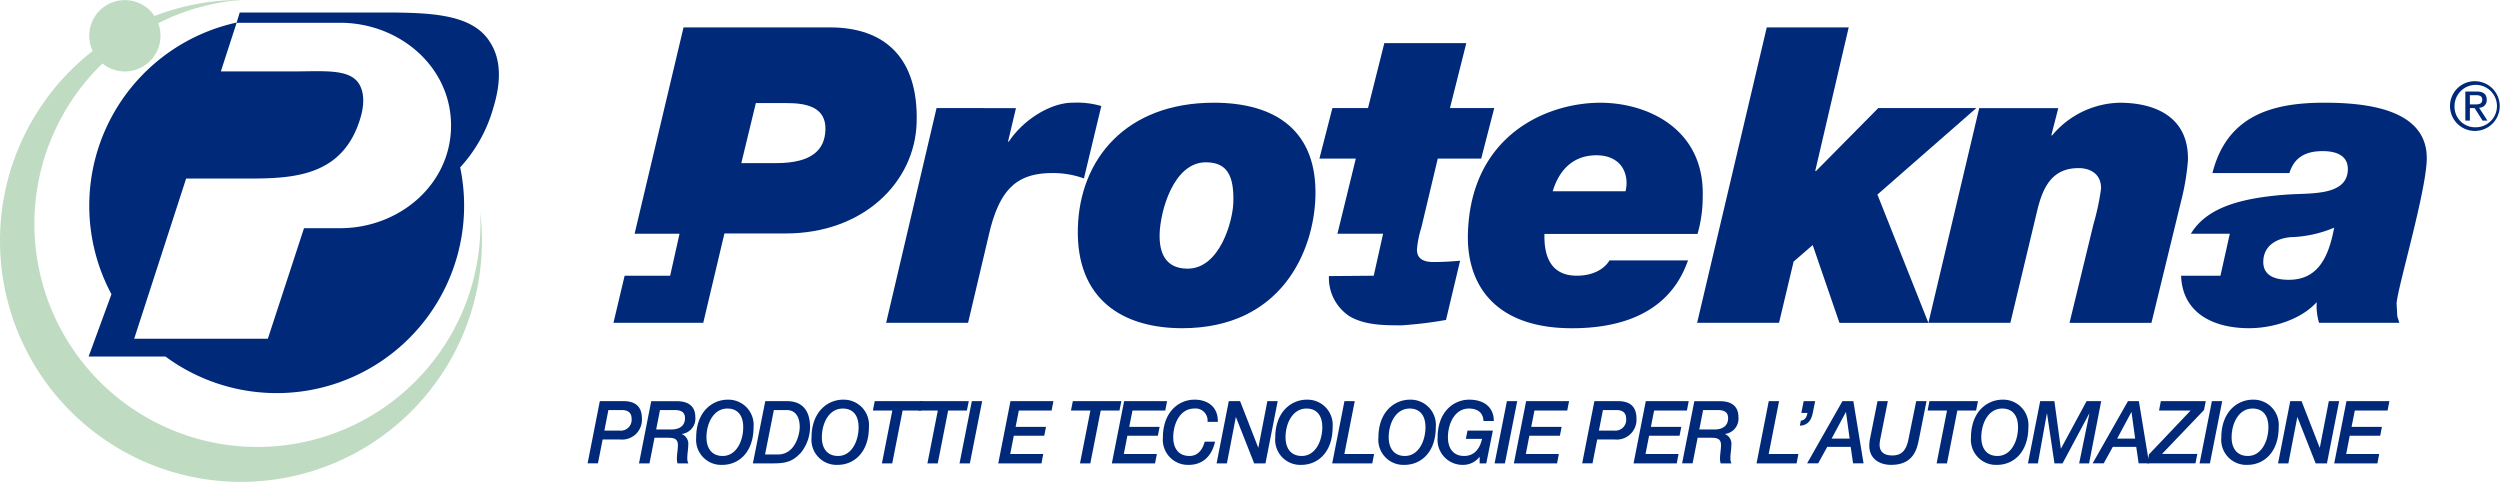 <svg xmlns="http://www.w3.org/2000/svg" xmlns:xlink="http://www.w3.org/1999/xlink" width="385.062" height="74.228" viewBox="0 0 385.062 74.228"><defs><clipPath id="a"><rect width="385.062" height="74.228" fill="none"/></clipPath></defs><g transform="translate(-20.244 -16.369)"><g transform="translate(20.244 16.369)"><g clip-path="url(#a)"><path d="M20.244,53.481A37.048,37.048,0,0,1,34.516,24.227a5.487,5.487,0,0,1,9.52-5.4,36.985,36.985,0,0,1,13.322-2.462h.088A33.839,33.839,0,0,0,44.615,19.95a5.494,5.494,0,0,1-5.135,7.425,5.456,5.456,0,0,1-3.452-1.222A34.35,34.35,0,1,0,94.243,50.739q0-.9-.045-1.79a37.115,37.115,0,1,1-73.953,4.532" transform="translate(-20.244 -16.369)" fill="#bfdcc2"/><path d="M53.135,17.726H74.993c7.478,0,13.939.183,16.667,4.527,1.418,2.169,2.005,5.316.555,10.078a22.627,22.627,0,0,1-5.126,9.25,28.87,28.87,0,0,1-45.4,29.129H29.864l3.514-9.591A28.883,28.883,0,0,1,52.664,19.274Zm-.478,1.582L50.227,26.8H61.443c4.466,0,8.42-.431,9.959,1.757.758,1.08,1.1,2.868.29,5.519-2.705,8.89-10.268,9.226-17.3,9.226H44.879l-8,24.669H57.466l5.57-17.023H68.6c9.1,0,17.084-6.721,17.084-15.817S77.7,19.308,68.6,19.308Z" transform="translate(-16.211 -15.8)" fill="#002979"/><path d="M84.016,69.487h1.591l.725-3.676h2.719a3.05,3.05,0,0,0,3.335-2.982c0-.9,0-2.925-2.838-2.925H85.9Zm3.2-8.213h2.062c1.3,0,1.513.776,1.513,1.314A1.668,1.668,0,0,1,89,64.444H86.6Z" transform="translate(6.489 1.882)" fill="#002979"/><path d="M92.826,61.275h2.224c.84,0,1.628.2,1.628,1.247,0,1.114-.762,1.746-2.11,1.746H92.238Zm-3.232,8.213h1.614l.776-3.944h1.9c.853,0,1.7,0,1.7,1.114,0,.7-.152,1.384-.152,2.1a2.323,2.323,0,0,0,.1.734H97.2a1.542,1.542,0,0,1-.166-.789c-.011-.657.14-1.331.14-1.988a1.611,1.611,0,0,0-.968-1.73v-.03a2.373,2.373,0,0,0,2.061-2.6c0-2.337-2.083-2.442-2.863-2.442H91.476Z" transform="translate(8.828 1.882)" fill="#002979"/><path d="M97.387,65.545c0-2.137,1.069-4.432,3.23-4.432,1.591,0,2.43,1.087,2.43,2.874,0,2.132-1.069,4.429-3.166,4.429-1.591,0-2.494-1.086-2.494-2.871M95.8,65.6a3.863,3.863,0,0,0,4.032,4.188c2.43,0,4.808-1.827,4.808-5.851a3.882,3.882,0,0,0-3.968-4.191C98.3,59.743,95.8,61.57,95.8,65.6" transform="translate(11.428 1.814)" fill="#002979"/><path d="M105.186,61.275h1.984c1.259,0,2,.951,2,2.631,0,.966-.623,4.212-3.358,4.212h-1.984Zm-3.232,8.213h3.192c2.265,0,3.1-.5,4.174-1.609a6.332,6.332,0,0,0,1.436-3.96c0-2.658-1.26-4.014-3.561-4.014h-3.332Z" transform="translate(14.009 1.882)" fill="#002979"/><path d="M109.91,65.545c0-2.137,1.067-4.432,3.229-4.432,1.591,0,2.431,1.087,2.431,2.874,0,2.132-1.069,4.429-3.168,4.429-1.591,0-2.492-1.086-2.492-2.871m-1.591.053a3.862,3.862,0,0,0,4.032,4.188c2.428,0,4.808-1.827,4.808-5.851a3.884,3.884,0,0,0-3.968-4.191c-2.366,0-4.872,1.827-4.872,5.854" transform="translate(16.677 1.814)" fill="#002979"/></g></g><path d="M114.979,61.355h2.989l-1.6,8.133h1.589l1.6-8.133h2.886l.293-1.45h-7.478Z" transform="translate(39.713 18.251)" fill="#002979"/><path d="M119.917,61.355h2.99l-1.6,8.133h1.59l1.6-8.133h2.888l.294-1.45H120.2Z" transform="translate(41.783 18.251)" fill="#002979"/><path d="M124.381,69.488h1.591l1.893-9.582h-1.588Z" transform="translate(43.655 18.251)" fill="#002979"/><path d="M128.586,69.488h6.653l.278-1.447h-5.088l.548-2.808h4.693l.268-1.367h-4.68l.494-2.511H136.8l.279-1.45h-6.614Z" transform="translate(45.417 18.251)" fill="#002979"/><path d="M136.475,61.355h2.991l-1.6,8.133h1.591l1.6-8.133h2.888l.294-1.45h-7.479Z" transform="translate(48.724 18.251)" fill="#002979"/><path d="M140.913,69.488h6.652l.279-1.447h-5.088l.547-2.808H148l.267-1.367h-4.68l.5-2.511h5.051l.278-1.45h-6.614Z" transform="translate(50.585 18.251)" fill="#002979"/><g transform="translate(20.244 16.369)"><g clip-path="url(#a)"><path d="M154.911,63.166c.062-2.2-1.439-3.423-3.588-3.423-2.366,0-4.871,1.827-4.871,5.854a3.862,3.862,0,0,0,4.031,4.188c1.895,0,3.474-1.152,4-3.569h-1.59c-.179.657-.712,2.2-2.354,2.2-1.591,0-2.492-1.086-2.492-2.871,0-2.134,1.069-4.432,3.232-4.432a1.851,1.851,0,0,1,2.045,2.054Z" transform="translate(32.663 1.814)" fill="#002979"/></g></g><path d="M152.279,69.488h1.588l1.375-7.113h.024l2.8,7.113h1.741l1.884-9.582H160.1l-1.387,7.154h-.024L155.9,59.905h-1.743Z" transform="translate(55.35 18.251)" fill="#002979"/><g transform="translate(20.244 16.369)"><g clip-path="url(#a)"><path d="M160.232,65.545c0-2.137,1.07-4.432,3.232-4.432,1.59,0,2.43,1.087,2.43,2.874,0,2.132-1.067,4.429-3.166,4.429-1.591,0-2.495-1.086-2.495-2.871m-1.588.053a3.861,3.861,0,0,0,4.031,4.188c2.431,0,4.81-1.827,4.81-5.851a3.883,3.883,0,0,0-3.969-4.191c-2.364,0-4.871,1.827-4.871,5.854" transform="translate(37.774 1.814)" fill="#002979"/></g></g><path d="M164.828,69.488H171l.28-1.447H166.7l1.6-8.135h-1.588Z" transform="translate(60.61 18.251)" fill="#002979"/><g transform="translate(20.244 16.369)"><g clip-path="url(#a)"><path d="M171.43,65.545c0-2.137,1.067-4.432,3.229-4.432,1.591,0,2.431,1.087,2.431,2.874,0,2.132-1.07,4.429-3.166,4.429-1.591,0-2.494-1.086-2.494-2.871m-1.589.053a3.86,3.86,0,0,0,4.031,4.188c2.428,0,4.81-1.827,4.81-5.851a3.884,3.884,0,0,0-3.972-4.191c-2.364,0-4.868,1.827-4.868,5.854" transform="translate(42.468 1.814)" fill="#002979"/><path d="M184.777,64.512h-3.906l-.254,1.274h2.492c-.342,1.527-1.195,2.63-2.759,2.63-1.591,0-2.492-1.086-2.492-2.871,0-2.137,1.067-4.432,3.23-4.432,1.335,0,2.187.619,2.249,1.922h1.59c-.011-2.244-1.652-3.291-3.789-3.291-2.364,0-4.871,1.827-4.871,5.854a3.861,3.861,0,0,0,4.031,4.188,3.161,3.161,0,0,0,2.42-1.236h.023v1.006h1.019Z" transform="translate(45.161 1.814)" fill="#002979"/></g></g><path d="M182.451,69.488h1.591l1.893-9.582h-1.588Z" transform="translate(67.998 18.251)" fill="#002979"/><path d="M184.541,69.488h6.653l.279-1.447h-5.088l.546-2.808h4.7l.269-1.367h-4.683l.495-2.511h5.052l.279-1.45h-6.612Z" transform="translate(68.874 18.251)" fill="#002979"/><g transform="translate(20.244 16.369)"><g clip-path="url(#a)"><path d="M191.955,69.487h1.591l.724-3.676h2.722a3.046,3.046,0,0,0,3.332-2.982c0-.9,0-2.925-2.837-2.925h-3.65Zm3.2-8.213h2.062c1.3,0,1.511.776,1.511,1.314a1.666,1.666,0,0,1-1.791,1.855h-2.406Z" transform="translate(51.738 1.882)" fill="#002979"/></g></g><path d="M197.533,69.488h6.651l.279-1.447h-5.086l.546-2.808h4.693l.269-1.367H200.2l.5-2.511h5.05l.279-1.45h-6.612Z" transform="translate(74.32 18.251)" fill="#002979"/><g transform="translate(20.244 16.369)"><g clip-path="url(#a)"><path d="M206.035,61.275h2.225c.842,0,1.628.2,1.628,1.247,0,1.114-.762,1.746-2.112,1.746h-2.327ZM202.8,69.487h1.618l.773-3.944h1.9c.852,0,1.7,0,1.7,1.114,0,.7-.15,1.384-.15,2.1a2.323,2.323,0,0,0,.1.734h1.668a1.527,1.527,0,0,1-.166-.789c-.013-.657.138-1.331.138-1.988a1.61,1.61,0,0,0-.964-1.73v-.03a2.375,2.375,0,0,0,2.059-2.6c0-2.337-2.085-2.442-2.861-2.442h-3.931Z" transform="translate(56.285 1.882)" fill="#002979"/></g></g><path d="M210.881,69.488h6.167l.28-1.447h-4.579l1.6-8.135h-1.588Z" transform="translate(79.916 18.251)" fill="#002979"/><g transform="translate(20.244 16.369)"><g clip-path="url(#a)"><path d="M215.808,61.716h.954c-.141.66-.358,1.1-1.032,1.2l-.152.779c1.387-.07,1.805-1.047,2-1.987l.358-1.8h-1.768Z" transform="translate(61.641 1.882)" fill="#002979"/></g></g><path d="M216.367,69.487h1.7l1.4-2.536h3.612l.368,2.536h1.616L223.491,59.9h-1.68Zm6.551-3.811h-2.775l2.188-4.083h.026Z" transform="translate(82.216 18.251)" fill="#002979"/><g transform="translate(20.244 16.369)"><g clip-path="url(#a)"><path d="M223.27,65.477a6.209,6.209,0,0,0-.153,1.289c0,2.012,1.564,2.952,3.356,2.952,3.294,0,3.944-2.214,4.26-3.8l1.2-6.013h-1.591l-1.2,5.905c-.393,1.973-1.3,2.458-2.489,2.458-1.107,0-1.973-.43-1.949-1.719a5.394,5.394,0,0,1,.1-.779l1.169-5.866h-1.591Z" transform="translate(64.801 1.882)" fill="#002979"/></g></g><path d="M229.446,61.355h2.987l-1.6,8.133h1.591l1.6-8.133h2.887l.293-1.45h-7.479Z" transform="translate(87.699 18.251)" fill="#002979"/><g transform="translate(20.244 16.369)"><g clip-path="url(#a)"><path d="M235.742,65.545c0-2.137,1.067-4.432,3.229-4.432,1.591,0,2.431,1.087,2.431,2.874,0,2.132-1.067,4.429-3.168,4.429-1.59,0-2.492-1.086-2.492-2.871m-1.591.053a3.863,3.863,0,0,0,4.032,4.188c2.428,0,4.81-1.827,4.81-5.851a3.883,3.883,0,0,0-3.969-4.191c-2.367,0-4.872,1.827-4.872,5.854" transform="translate(69.427 1.814)" fill="#002979"/></g></g><path d="M240.336,69.488h1.526l1.387-7.678h.025l1.145,7.678h1.247l4.108-7.678h.025l-1.577,7.678h1.527l1.868-9.582h-2.251l-3.943,7.3H245.4l-.992-7.3h-2.188Z" transform="translate(92.264 18.251)" fill="#002979"/><path d="M247.355,69.487h1.706l1.4-2.536h3.612l.37,2.536h1.612L254.477,59.9H252.8Zm6.551-3.811h-2.775l2.19-4.083h.024Z" transform="translate(95.206 18.251)" fill="#002979"/><path d="M255.1,61.355h4.859l-6.4,6.738-.28,1.394h7.428l.291-1.45h-5.443l6.474-6.766.267-1.367h-6.92Z" transform="translate(97.689 18.251)" fill="#002979"/><path d="M258.963,69.488h1.591l1.893-9.582h-1.588Z" transform="translate(100.072 18.251)" fill="#002979"/><g transform="translate(20.244 16.369)"><g clip-path="url(#a)"><path d="M262.909,65.545c0-2.137,1.07-4.432,3.233-4.432,1.59,0,2.43,1.087,2.43,2.874,0,2.132-1.069,4.429-3.166,4.429-1.591,0-2.5-1.086-2.5-2.871m-1.588.053a3.863,3.863,0,0,0,4.032,4.188c2.428,0,4.81-1.827,4.81-5.851a3.885,3.885,0,0,0-3.972-4.191c-2.364,0-4.869,1.827-4.869,5.854" transform="translate(80.817 1.814)" fill="#002979"/></g></g><path d="M267.478,69.488h1.591l1.373-7.113h.026l2.8,7.113h1.742l1.881-9.582H275.3l-1.387,7.154h-.026L271.1,59.905h-1.742Z" transform="translate(103.642 18.251)" fill="#002979"/><path d="M273.575,69.488h6.651l.28-1.447h-5.088l.547-2.808h4.693l.267-1.367h-4.68l.5-2.511h5.048l.28-1.45h-6.612Z" transform="translate(106.198 18.251)" fill="#002979"/><g transform="translate(20.244 16.369)"><g clip-path="url(#a)"><path d="M116.416,61.419h12.62L132.3,47.591c1.663-6.947,4.405-9.24,9.76-9.24a13.888,13.888,0,0,1,4.82.829l2.677-11.152a13.375,13.375,0,0,0-4.446-.511c-3.251,0-7.466,2.485-9.8,5.992h-.125l1.228-5.163H124.179Z" transform="translate(20.072 -11.696)" fill="#002979"/><path d="M137.226,46.762c-.315,11.088,6.951,15.486,16.067,15.486,15.229,0,20.282-11.788,20.525-20.265.284-10.005-5.962-14.467-15.648-14.467-13.511,0-20.641,8.667-20.943,19.246m12.593.957c.1-3.442,2.1-11.024,7.133-11.024,3.378,0,4.334,2.228,4.221,6.181-.082,2.868-2.075,10.2-7.046,10.2-3.568,0-4.384-2.675-4.307-5.353" transform="translate(28.791 -11.696)" fill="#002979"/><path d="M186.063,21.049l-2.52,10.007h6.821l-2.007,7.776h-6.69l-2.535,10.643a15.306,15.306,0,0,0-.667,3.314c-.03,1.081.517,1.974,2.494,1.974,2.042,0,3.125-.128,4.147-.192l-2.171,9.114a61.18,61.18,0,0,1-6.842.829c-2.674,0-5.545,0-7.928-1.34a7.05,7.05,0,0,1-3.261-6.244l6.9-.055,1.443-6.469h-7.032l2.83-11.574h-5.607l2-7.776h5.484l2.513-10.007Z" transform="translate(39.785 -14.407)" fill="#002979"/><path d="M201.363,51.8c-.668,1.151-2.295,2.359-5.038,2.359-3.951,0-5.078-2.929-4.977-6.436h23.577a20.741,20.741,0,0,0,.8-5.735c.294-10.389-8.447-14.467-15.777-14.467-8.22,0-19.96,4.971-20.391,20.139-.231,8.027,4.3,14.594,16.027,14.594,14.274,0,16.992-8.221,17.885-10.452Zm-8.747-10.641c1.057-3.505,3.345-5.546,6.723-5.546,3.186,0,4.723,1.977,4.651,4.462a6.221,6.221,0,0,1-.158,1.084Z" transform="translate(46.538 -11.696)" fill="#002979"/></g></g><path d="M204.431,64.846h12.616l2.245-9.433,2.94-2.547,4.12,11.98h13.7L232.2,45.09l15.23-13.319H232.33l-9.58,9.686h-.129l5.156-22.115h-12.62Z" transform="translate(77.212 1.247)" fill="#002979"/><g transform="translate(20.244 16.369)"><g clip-path="url(#a)"><path d="M229.533,61.419h12.62L246.346,43.9c.863-3.443,2.282-6.31,6.3-6.31,2.038,0,3.537,1.083,3.476,3.186a38.725,38.725,0,0,1-1.172,5.48l-3.683,15.168h12.617l4.549-18.672a36.49,36.49,0,0,0,1.07-6.31c.186-6.5-4.717-8.921-10.516-8.921a13.91,13.91,0,0,0-10.4,5.034h-.128l1.076-4.205H237.357Z" transform="translate(67.491 -11.696)" fill="#002979"/><path d="M273.638,38.35H261.784c2.225-8.8,9.1-10.834,17.2-10.834,5.988,0,16.037.764,15.808,8.795-.149,5.16-4.587,20.012-4.648,22.179.183,2.547-.04,1.4.427,2.929H278.207a8.9,8.9,0,0,1-.358-3.188c-2.431,2.678-6.738,4.016-10.437,4.016-5.455,0-10.255-2.3-10.455-8.085h6.06l1.443-6.469h-5.993c2.488-4.12,7.868-5.519,14.819-6.03,3.578-.255,9.236.255,9.353-3.823.064-2.295-1.957-2.868-3.872-2.868-2.55,0-4.358.891-5.129,3.378m-4.022,13.573c-.064,2.3,1.9,2.868,3.934,2.868,4.27,0,6.081-3.124,6.984-8.03a18.578,18.578,0,0,1-6.734,1.466c-2.108.192-4.114,1.276-4.184,3.7" transform="translate(78.987 -11.696)" fill="#002979"/><path d="M119.472,35.083c-.088,3.06-2,5.163-7.606,5.163h-5.35L108.754,31h4.778c2.933,0,6.039.575,5.939,4.079M133.522,34c.287-10.068-5-14.658-13.348-14.658H97.615L90.079,51.119H97l-1.445,6.47H88.543l-1.721,7.256h13.83l3.261-13.765h9.431c11.981,0,19.917-7.9,20.178-17.08" transform="translate(7.666 -15.122)" fill="#002979"/><path d="M289.2,28.757h.724c.619,0,1.181-.033,1.181-.738,0-.595-.512-.685-.984-.685H289.2Zm-.7-1.987h1.731c1.064,0,1.567.42,1.567,1.28a1.153,1.153,0,0,1-1.178,1.218l1.28,1.977h-.748l-1.218-1.926H289.2v1.926h-.7Zm1.5,5.508a3.267,3.267,0,1,0-3.162-3.285A3.159,3.159,0,0,0,290,32.278m0-7.095a3.829,3.829,0,1,1-3.859,3.809A3.806,3.806,0,0,1,290,25.183" transform="translate(91.222 -12.674)" fill="#002979"/></g></g></g></svg>